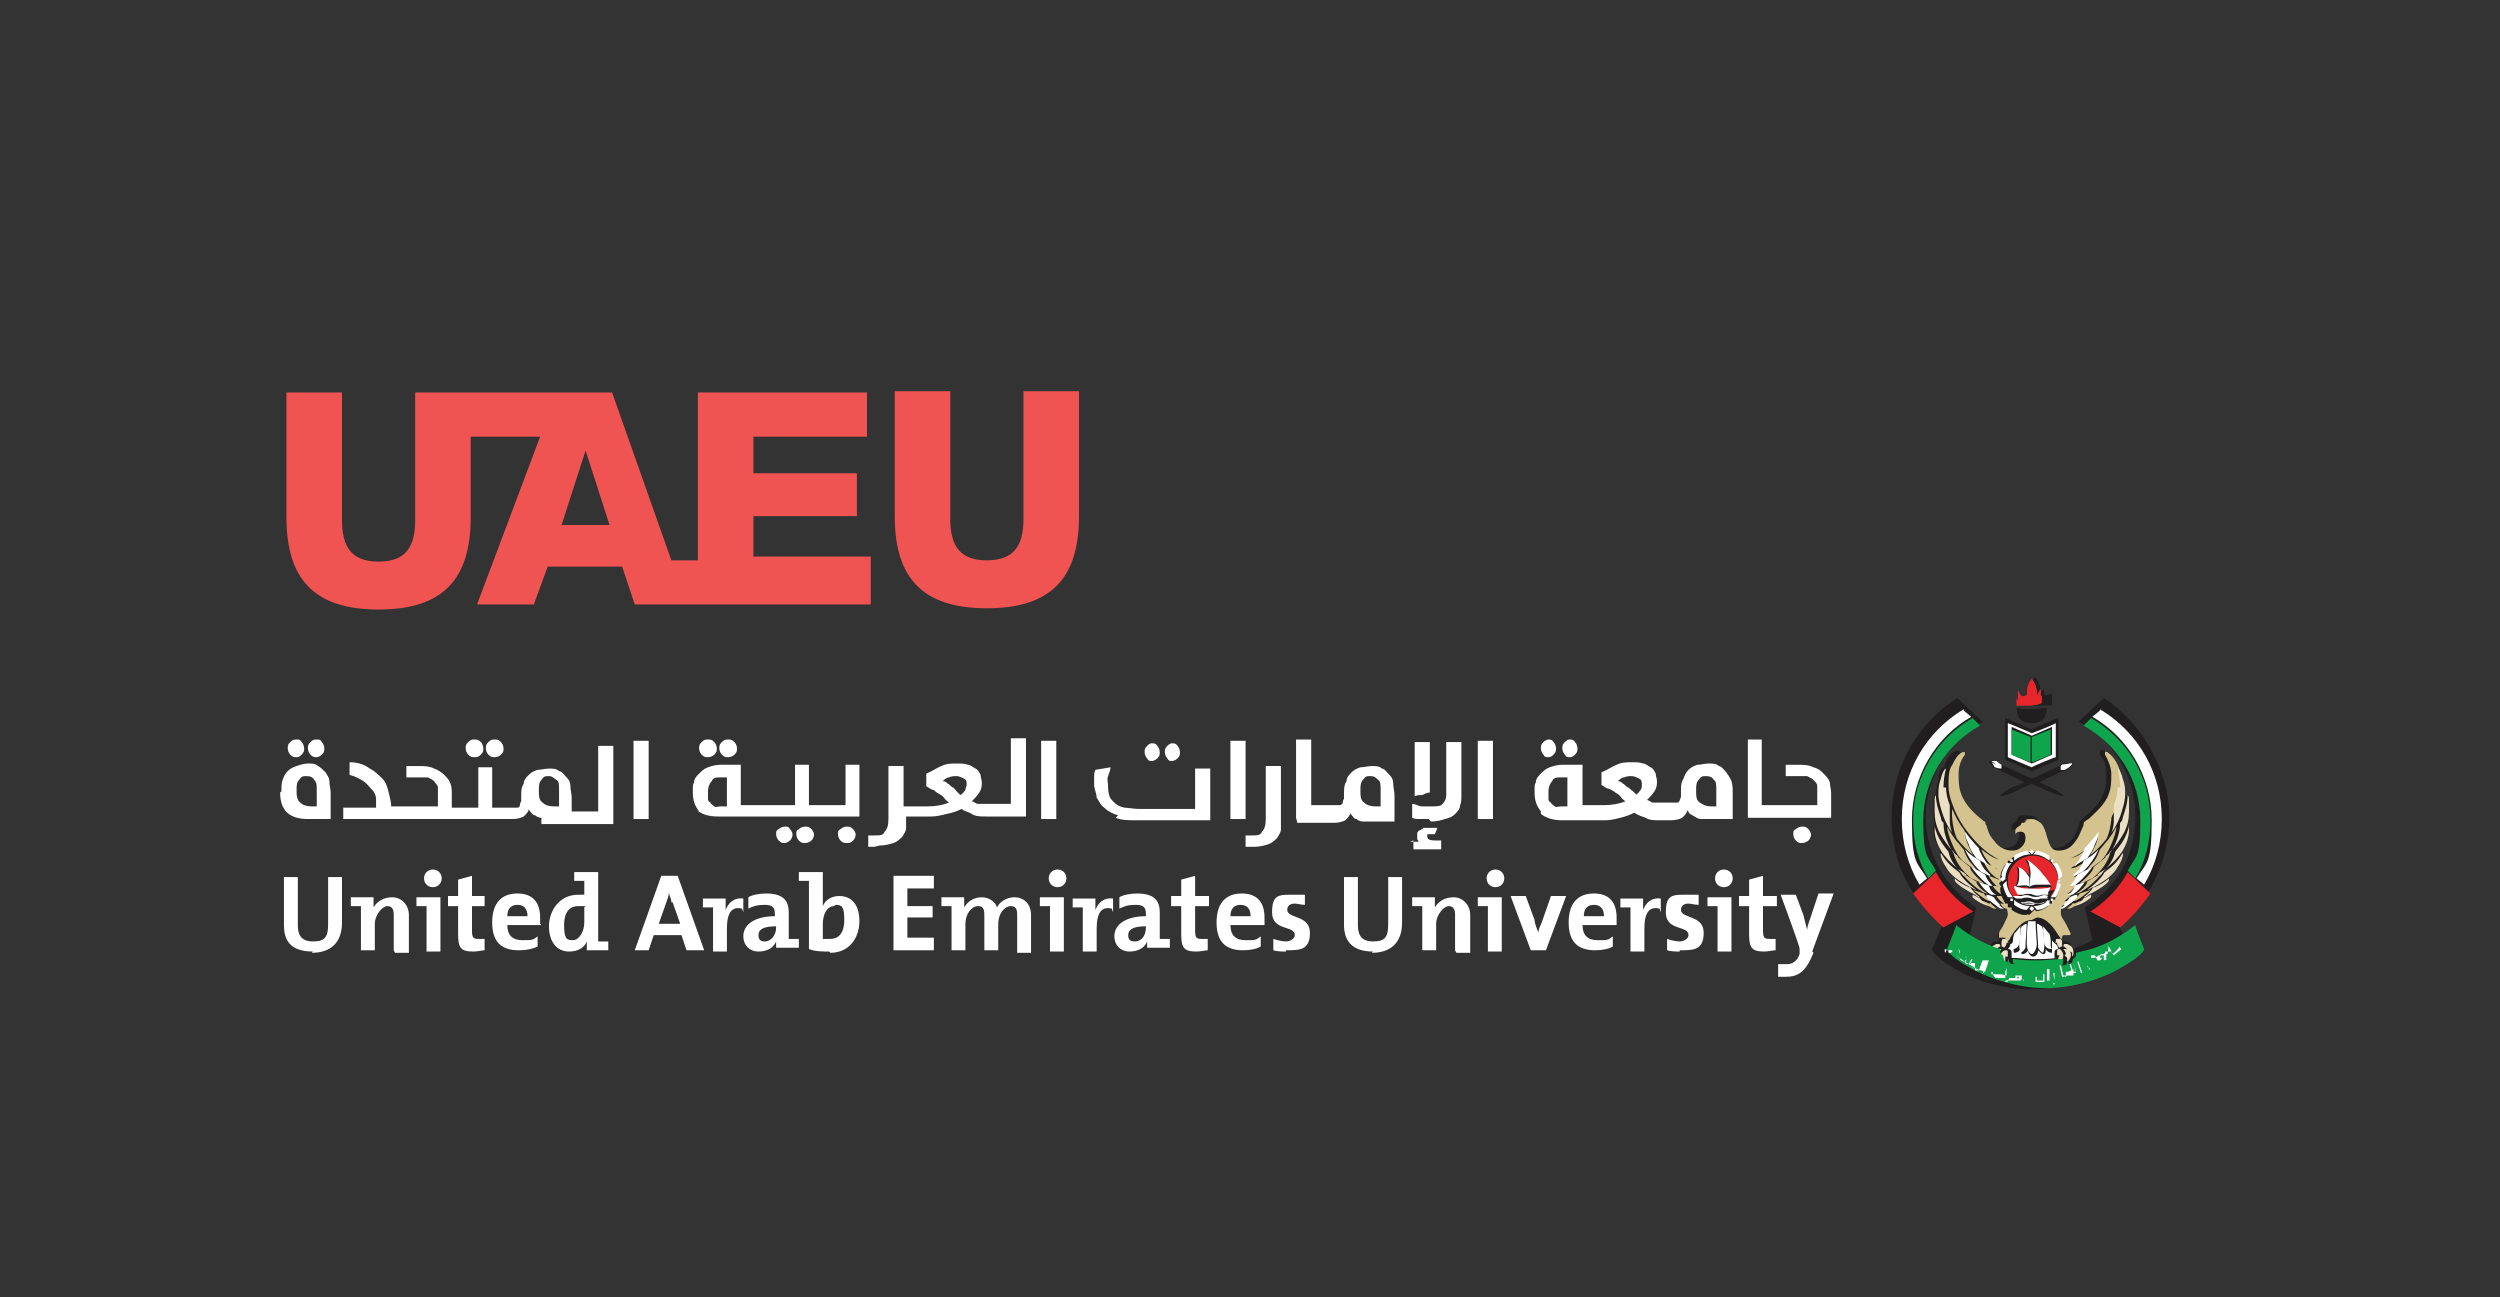 <?xml version="1.0" encoding="UTF-8"?>
<svg id="Layer_1" xmlns="http://www.w3.org/2000/svg" version="1.1" viewBox="0 0 198.1 102.8">
  <rect x="0" y="0" width="198.1" height="102.8" fill="#333333" stroke="none"/>
  <!-- Generator: Adobe Illustrator 29.1.0, SVG Export Plug-In . SVG Version: 2.1.0 Build 142)  -->
  <defs>
    <style>
      .st0 {
        fill: none;
      }

      .st1, .st2, .st3 {
        fill-rule: evenodd;
      }

      .st1, .st4 {
        fill: #fff;
      }

      .st2, .st5 {
        fill: #ece0c4;
      }

      .st6 {
        fill: #ef5352;
      }

      .st7 {
        fill: #e6262b;
      }

      .st8, .st3 {
        fill: #0ea54c;
      }

      .st9 {
        fill: #211e1f;
      }

      .st10 {
        fill: #d4c38e;
      }
    </style>
  </defs>
  <path class="st4" d="M22.3,62.7c0-.3,0-.7.1-.9.1-.3.2-.5.4-.7s.4-.3.7-.4.6-.2.9-.2.6,0,.8.2c.2.1.4.3.6.5.1.2.3.4.3.7,0,.3.1.6.1.9v2.1h-1.8c-1.5,0-2.2-.7-2.2-2.1M23.5,60c-.2,0-.3,0-.5-.2-.1-.1-.2-.3-.2-.5s0-.3.2-.5.3-.2.5-.2.3,0,.4.2c.1.1.2.3.2.5s0,.3-.2.5-.3.2-.4.2M25.1,63.9v-1.3c0-.4,0-.6-.2-.8-.1-.2-.3-.3-.6-.3s-.4,0-.6.3c-.2.2-.2.5-.2.8s0,.8.3,1c.2.2.5.3.9.3h.5,0ZM25.1,60c-.2,0-.3,0-.5-.2-.1-.1-.2-.3-.2-.5s0-.3.2-.5.3-.2.5-.2.3,0,.4.2c.1.1.2.3.2.5s0,.3-.2.5c-.1.1-.3.2-.4.2"/>
  <path class="st4" d="M37.6,60c-.2,0-.3,0-.5-.2-.1-.1-.2-.3-.2-.5s0-.3.2-.5.3-.2.5-.2.3,0,.5.2c.1.1.2.3.2.5s0,.3-.2.5-.3.2-.5.2M39.2,60c-.2,0-.3,0-.5-.2-.1-.1-.2-.3-.2-.5s0-.3.2-.5.3-.2.5-.2.3,0,.5.2c.1.1.2.3.2.5s0,.3-.2.5c-.1.1-.3.2-.5.2"/>
  <path class="st4" d="M44.3,63.9v-1.3c0-.4,0-.7-.2-.8s-.3-.3-.6-.3-.4,0-.6.3c-.2.2-.2.5-.2.8,0,.5,0,.8.3,1,.2.2.5.3.9.3h.5M42.9,64.8c-.2,0-.4-.1-.5-.2-.2,0-.3-.2-.3-.2s-.2-.2-.2-.3c0,.2-.2.4-.4.6-.2.1-.5.2-.9.2h-13.4v-.9h2.6c0-.2,0-.4,0-.7,0-.2-.1-.5-.3-.7-.2-.2-.4-.5-.7-.7-.3-.2-.7-.4-1.1-.5v-1c.7,0,1.2.2,1.6.5.4.2.7.5,1,.8s.4.7.5,1.1c.1.4.2.8.2,1.1h0s3.7,0,3.7,0v-.8c0-.3,0-.5,0-.7,0-.2-.2-.3-.3-.5-.1-.1-.3-.2-.5-.3-.2,0-.5,0-.8,0h-.5c-.1,0-.3,0-.4,0v-.9c.2,0,.3,0,.4,0h.5c.5,0,.9,0,1.3.2.3.1.6.3.8.5.2.2.4.4.5.7s.1.5.1.9v1h2.1v-3.2h1.1v3.2h1.7c.1,0,.2,0,.3,0s.2-.1.2-.2c0,0,0-.2.1-.3,0-.1,0-.2,0-.4,0-.4,0-.7.2-1,0-.3.2-.5.4-.7.2-.2.4-.3.7-.4.3,0,.6-.1.9-.1s.6,0,.8.2c.2,0,.4.3.6.5.2.2.3.4.3.7,0,.3.1.6.1.9v1.1h2.1v-5.2h1.2v6.2h-5c-.3,0-.5,0-.7,0"/>
  <rect class="st4" x="50.2" y="58.7" width="1.2" height="6.2"/>
  <path class="st4" d="M56.1,60c-.2,0-.3,0-.5-.2-.1-.1-.2-.3-.2-.5s0-.3.2-.5.3-.2.5-.2.3,0,.5.2c.1.1.2.3.2.5s0,.3-.2.5c-.1.1-.3.2-.5.2M57.6,63.9v-2.3c0,0-.2,0-.3,0,0,0-.2,0-.2,0-.3,0-.6,0-.7.3-.2.2-.3.5-.3.8s0,.3,0,.5,0,.3.2.4c0,.1.2.2.3.3s.3,0,.5,0h.4ZM57.7,60c-.2,0-.3,0-.5-.2-.1-.1-.2-.3-.2-.5s0-.3.2-.5.3-.2.5-.2.3,0,.5.2c.1.1.2.3.2.5s0,.3-.2.5c-.1.1-.3.2-.5.2M62.2,66.8c-.2,0-.3,0-.5-.2-.1-.1-.2-.3-.2-.5s0-.3.2-.4c.1-.1.3-.2.5-.2s.3,0,.4.2c.1.1.2.3.2.4s0,.3-.2.5c-.1.1-.3.2-.4.2M63.8,66.8c-.2,0-.3,0-.5-.2-.1-.1-.2-.3-.2-.5s0-.3.2-.4c.1-.1.3-.2.5-.2s.3,0,.5.2c.1.1.2.3.2.4s0,.3-.2.5c-.1.1-.3.2-.5.2M55.4,64.3c-.3-.4-.5-.8-.5-1.5s0-.6.1-.8c0-.3.2-.5.4-.7.2-.2.4-.4.7-.5.3-.1.6-.2,1-.2s.5,0,.8,0c.3,0,.5,0,.8,0v3.2h4.3v-3.2h1.1v3.2h2.9v-3.2h1.1v4.1h-11.2c-.8,0-1.3-.2-1.7-.5M67.1,66.8c-.2,0-.3,0-.5-.2-.1-.1-.2-.3-.2-.5s0-.3.2-.4c.1-.1.3-.2.5-.2s.3,0,.5.2c.1.1.2.3.2.4s0,.3-.2.5-.3.2-.5.2"/>
  <path class="st4" d="M76.1,63c.2-.1.3-.3.4-.4,0-.2.1-.3.1-.4,0-.2,0-.4-.2-.5-.2-.1-.4-.2-.6-.2s-.4,0-.6.1c-.2,0-.4.2-.5.3.2,0,.3.1.4.2.1,0,.2.2.4.3.1,0,.2.2.3.3.1.1.2.2.4.4M69.3,67.1c-.2,0-.3,0-.5,0v-.9c.2,0,.3,0,.5,0,.4,0,.7,0,.8-.3.2-.2.3-.5.3-1v-4.2h1.2v3.2h1.9c.6,0,1.2-.1,1.7-.3-.1-.1-.3-.2-.4-.4-.1-.1-.2-.2-.4-.3s-.3-.2-.4-.3c-.2,0-.4-.2-.6-.3v-1c.5-.2.9-.5,1.2-.6.4-.2.8-.2,1.2-.2s.6,0,.9.1c.2,0,.4.2.6.3.2.1.3.3.4.5,0,.2.1.4.1.6s0,.5-.2.8-.4.5-.6.7c.2,0,.3.2.5.2.2,0,.3,0,.6,0h2v-5.2h1.2v6.2h-3.2c-.4,0-.8,0-1.1-.2s-.6-.2-.8-.4c-.4.2-.7.3-1.2.4-.4.1-.8.2-1.2.2h-2c0,.3,0,.6,0,.9,0,.3-.2.5-.3.7-.2.2-.4.4-.7.5-.3.1-.7.2-1.1.2"/>
  <rect class="st4" x="82.5" y="58.7" width="1.2" height="6.2"/>
  <path class="st4" d="M88.6,64.6c-.4-.1-.8-.3-1.1-.6-.3-.2-.4-.5-.6-.8,0-.3-.2-.7-.2-1s0-.4,0-.6c0-.2,0-.4.1-.6l1.2-.2c0,.2-.1.4-.2.7s0,.5,0,.7,0,.6.1.8c0,.2.2.4.4.6s.4.3.8.4c.3,0,.7.1,1.2.1h4.4v-3.2h1.2v4.1h-5.8c-.7,0-1.2,0-1.7-.2M91.3,60.3c-.2,0-.3,0-.4-.2-.1-.1-.2-.3-.2-.5s0-.3.2-.5.3-.2.4-.2.3,0,.4.2c.1.1.2.3.2.5s0,.3-.2.5c-.1.1-.3.2-.4.2M92.9,60.3c-.2,0-.3,0-.4-.2-.1-.1-.2-.3-.2-.5s0-.3.2-.5.3-.2.4-.2.3,0,.4.2c.1.1.2.3.2.5s0,.3-.2.5c-.1.1-.3.2-.4.2"/>
  <rect class="st4" x="97.5" y="58.7" width="1.2" height="6.2"/>
  <path class="st4" d="M99.2,67.1c-.2,0-.3,0-.5,0v-.9c.2,0,.3,0,.5,0,.4,0,.7,0,.8-.3.2-.2.3-.5.3-1v-4.2h1.2v4.2c0,.3,0,.6,0,.8,0,.3-.2.5-.3.7-.2.2-.4.4-.7.5-.3.1-.7.2-1.1.2"/>
  <path class="st4" d="M102.7,64.8v-6.2h1.2v5.2h2c.1,0,.2,0,.3,0,0,0,.2-.1.2-.2,0,0,0-.2.1-.3,0-.1,0-.2,0-.4,0-.4,0-.7.2-1,0-.3.2-.5.4-.7.2-.2.4-.3.7-.4.3,0,.6-.1.9-.1s.6,0,.8.2c.2,0,.4.3.6.5.2.2.3.4.3.7s.1.6.1.9v2.1h-1.8c-.3,0-.5,0-.7,0-.2,0-.4-.1-.5-.2-.2,0-.3-.2-.3-.2s-.2-.2-.2-.3c0,.2-.2.4-.4.6-.2.1-.5.2-.9.2h-2.9M109.4,63.9v-1.3c0-.4,0-.7-.2-.8-.2-.2-.3-.3-.6-.3s-.4,0-.6.3c-.2.2-.2.5-.2.8,0,.5,0,.8.3,1,.2.2.5.3.9.3h.5Z"/>
  <path class="st4" d="M113.3,58.7v4.1c-.2,0-.4.1-.6.2-.2,0-.4,0-.6.1v-4.3h1.2M111.7,66.7h.1c0,0,.1,0,.2,0,0,0,.1,0,.2,0,0,0,.1,0,.2,0,0,0,0-.1-.1-.2,0,0,0-.2,0-.2s0-.2,0-.3c0,0,.1-.2.2-.2,0,0,.2-.1.3-.2.1,0,.3,0,.5,0s.2,0,.3,0,.2,0,.3,0l-.2.5c0,0-.1,0-.2,0,0,0-.2,0-.2,0s-.2,0-.2,0c0,0,0,.1,0,.2,0,.2.2.3.6.3h.5v.7h-2.2v-.7h0ZM113.2,64.9c-.2,0-.5,0-.7,0-.2,0-.4,0-.6-.1v-1.1c.3,0,.5.2.8.2.2,0,.5,0,.7,0,.4,0,.8,0,.9-.2.2-.2.3-.4.3-.7v-4.2h1.2v4.2c0,.3,0,.6-.1.8,0,.3-.2.5-.4.7-.2.2-.4.3-.8.4-.3.1-.7.2-1.1.2"/>
  <rect class="st4" x="117.1" y="58.7" width="1.2" height="6.2"/>
  <path class="st4" d="M122.7,60c-.2,0-.3,0-.4-.2-.1-.1-.2-.3-.2-.5s0-.3.2-.5c.1-.1.3-.2.4-.2s.3,0,.4.2c.1.1.2.3.2.5s0,.3-.2.5-.3.2-.4.2"/>
  <path class="st4" d="M124.4,60c-.2,0-.3,0-.4-.2-.1-.1-.2-.3-.2-.5s0-.3.2-.5.3-.2.4-.2.3,0,.4.2c.1.1.2.3.2.5s0,.3-.2.5-.3.2-.4.2"/>
  <path class="st4" d="M124.2,63.9v-2.3c0,0-.2,0-.3,0,0,0-.2,0-.2,0-.3,0-.6,0-.7.3-.2.2-.3.5-.3.8s0,.3,0,.5,0,.3.2.4c0,.1.2.2.3.3s.3,0,.5,0h.4M129.6,63c.2-.1.3-.3.4-.4s.1-.3.1-.4c0-.2,0-.4-.2-.5-.2-.1-.4-.2-.6-.2s-.4,0-.6.1c-.2,0-.4.2-.5.3.2,0,.3.1.4.2.1,0,.2.2.4.3.1,0,.2.2.4.3.1.1.2.2.4.4M122.1,64.3c-.3-.4-.5-.8-.5-1.5s0-.6.1-.8c0-.3.2-.5.4-.7.2-.2.4-.4.7-.5s.6-.2,1-.2.5,0,.8,0c.3,0,.5,0,.8,0v3.2h1.7c.6,0,1.2-.1,1.7-.3-.1-.1-.3-.2-.4-.4-.1-.1-.2-.2-.4-.3-.1-.1-.3-.2-.5-.3-.2,0-.4-.2-.6-.3v-1c.5-.2.9-.5,1.2-.6.4-.2.8-.2,1.2-.2s.6,0,.9.1c.2,0,.4.2.6.3.2.1.3.3.4.5,0,.2.1.4.1.6s0,.5-.2.8-.4.5-.6.7c.2,0,.3.2.5.2s.3,0,.6,0h1c.1,0,.2,0,.3,0s.2-.1.2-.2c0,0,.1-.2.1-.3,0-.1,0-.2,0-.4,0-.4,0-.7.2-1,.1-.3.2-.5.4-.7.2-.2.4-.3.7-.4.3,0,.6-.1.9-.1s.6,0,.8.2c.2,0,.4.3.6.5.1.2.3.4.4.7s.1.6.1.9v2.1h-1.8c-.3,0-.5,0-.7,0-.2,0-.4-.1-.5-.2-.1,0-.3-.2-.4-.2,0,0-.1-.2-.2-.3,0,.2-.2.4-.4.6-.2.1-.5.2-.9.2h-.9c-.4,0-.8,0-1.1-.2-.3-.1-.6-.2-.9-.4-.4.2-.7.3-1.1.4-.4.1-.8.2-1.2.2h-3.4c-.8,0-1.3-.2-1.7-.5M136,63.9v-1.3c0-.4,0-.7-.2-.8-.1-.2-.3-.3-.6-.3s-.4,0-.6.3c-.2.2-.2.5-.2.8,0,.5,0,.8.3,1s.5.3.9.3h.5,0Z"/>
  <path class="st4" d="M138.5,64.8v-6.2h1.1v5.2h4.4v-.8c0-.3,0-.5,0-.7,0-.2-.1-.3-.3-.5-.1-.1-.3-.2-.5-.3-.2,0-.5,0-.8,0h-.5c-.1,0-.3,0-.4,0v-.9c.2,0,.3,0,.4,0h.5c.5,0,.9,0,1.3.2.4.1.6.3.8.5.2.2.4.4.5.7,0,.3.1.5.1.9v1.9h-6.7M142.8,66.8c-.2,0-.3,0-.5-.2-.1-.1-.2-.3-.2-.5s0-.3.2-.4c.1-.1.3-.2.5-.2s.3,0,.5.2c.1.1.2.3.2.4s0,.3-.2.5c-.1.1-.3.2-.5.2"/>
  <path class="st4" d="M24.8,75.4c-1.9,0-2.3-1-2.3-2.1v-3.8h1.1v3.8c0,.7.2,1.3,1.2,1.3s1.2-.4,1.2-1.4v-3.7h1.1v3.6c0,1.6-.9,2.4-2.4,2.4"/>
  <path class="st4" d="M31.2,75.3v-2.8c0-.4-.1-.7-.5-.7s-1,.7-1,1.4v2.1h-1.1v-3.5c-.2,0-.5,0-.8,0v-.7c.5,0,1.2,0,1.8,0,0,.2,0,.5,0,.8h0c.3-.5.8-.8,1.5-.8s1.3.6,1.3,1.4v3h-1.1"/>
  <path class="st4" d="M33.8,75.3v-3.5c-.2,0-.5,0-.8,0v-.7c.5,0,1.2,0,1.9,0v4.3h-1.1M34.3,70.3c-.4,0-.7-.3-.7-.7s.3-.7.7-.7.7.3.7.7-.3.7-.7.7"/>
  <path class="st4" d="M37.5,75.4c-1,0-1.2-.3-1.2-1.4v-2.2h-.8v-.8h.8v-1.3l1.1-.3v1.6h1v.8h-1v1.9c0,.6.1.7.5.7s.3,0,.5,0v.9c-.2,0-.5.1-.9.1"/>
  <path class="st4" d="M42.9,73.3h-2.7c0,.8.4,1.2,1.2,1.2s.8,0,1.2-.3v.8c-.4.2-.9.3-1.5.3-1.4,0-2.1-.7-2.1-2.2s.7-2.3,2-2.3,1.8.8,1.8,1.9,0,.3,0,.5M41,71.7c-.5,0-.8.3-.8.9h1.6c0-.6-.3-.9-.8-.9"/>
  <path class="st4" d="M46.5,75.3c0-.2,0-.5,0-.7h0c-.2.5-.7.8-1.4.8-1,0-1.6-.8-1.6-2s.8-2.5,2.3-2.5.4,0,.5,0v-1.1c-.2,0-.5,0-.8,0v-.7c.5,0,1.2,0,1.9,0v5.5c.2,0,.5,0,.8,0v.7c-.5,0-1.2,0-1.8,0M46.4,71.8c-.2,0-.4,0-.6,0-.6,0-1.1.4-1.1,1.5s.2,1.2.7,1.2.9-.7.9-1.4v-1.2Z"/>
  <path class="st4" d="M54.4,75.3l-.4-1.2h-2.2l-.4,1.2h-1.1l2.1-5.9h1.3l2.1,5.9h-1.3M53.2,71.5c0-.3-.2-.6-.2-.8h0c0,.3-.1.5-.2.8l-.6,1.7h1.7l-.6-1.7h0Z"/>
  <path class="st4" d="M58.8,72c-.8-.2-1.2.3-1.2,1.6v1.8h-1.1v-3.5c-.2,0-.5,0-.8,0v-.7c.5,0,1.2,0,1.8,0,0,.2,0,.6,0,.9h0c.2-.5.6-1,1.4-.9v1.1"/>
  <path class="st4" d="M61.5,75.3c0-.2,0-.5,0-.7h0c-.2.5-.7.8-1.4.8s-1.2-.5-1.2-1.2c0-1,1-1.6,2.5-1.6v-.2c0-.5-.2-.7-.8-.7s-.9.1-1.3.3v-.9c.3-.2.9-.3,1.4-.3,1.4,0,1.8.6,1.8,1.5v2.1c.2,0,.5,0,.8,0v.7c-.5,0-1.2,0-1.8,0M61.5,73.4c-1.1,0-1.4.3-1.4.7s.2.5.5.5c.5,0,.9-.5.9-1.1h0c0-.1,0-.1,0-.1Z"/>
  <path class="st4" d="M65.7,75.4c-.6,0-1.1,0-1.6-.2v-5.4c-.2,0-.5,0-.8,0v-.7c.6,0,1.2,0,1.9,0v1.9c0,.3,0,.6,0,.8h0c.2-.5.7-.8,1.3-.8,1,0,1.6.7,1.6,2s-.8,2.5-2.3,2.5M66.1,71.8c-.6,0-.9.7-.9,1.4v1.2c.2,0,.3,0,.6,0,.6,0,1.1-.4,1.1-1.5s-.2-1.2-.7-1.2"/>
  <polygon class="st4" points="70.8 75.3 70.8 69.4 74 69.4 74 70.4 71.9 70.4 71.9 71.8 73.9 71.8 73.9 72.7 71.9 72.7 71.9 74.3 74 74.3 74 75.3 70.8 75.3"/>
  <path class="st4" d="M80.6,75.3v-2.7c0-.4,0-.8-.5-.8s-1,.6-1,1.4v2.1h-1.1v-2.7c0-.4,0-.8-.5-.8s-1,.6-1,1.4v2.1h-1.1v-3.5c-.2,0-.5,0-.8,0v-.7c.6,0,1.2,0,1.8,0,0,.2,0,.5,0,.8h0c.3-.5.8-.8,1.4-.8s1.1.4,1.2.8c.2-.4.7-.8,1.4-.8s1.3.5,1.3,1.4v3h-1.1"/>
  <path class="st4" d="M83.2,75.3v-3.5c-.2,0-.5,0-.8,0v-.7c.6,0,1.2,0,1.9,0v4.3h-1.1M83.8,70.3c-.4,0-.7-.3-.7-.7s.3-.7.7-.7.7.3.7.7-.3.7-.7.7"/>
  <path class="st4" d="M88.1,72c-.8-.2-1.2.3-1.2,1.6v1.8h-1.1v-3.5c-.2,0-.5,0-.8,0v-.7c.6,0,1.2,0,1.8,0,0,.2,0,.6,0,.9h0c.2-.5.6-1,1.4-.9v1.1"/>
  <path class="st4" d="M90.9,75.3c0-.2,0-.5,0-.7h0c-.2.5-.7.8-1.4.8s-1.2-.5-1.2-1.2c0-1,1-1.6,2.5-1.6v-.2c0-.5-.2-.7-.8-.7s-.9.1-1.3.3v-.9c.3-.2.9-.3,1.4-.3,1.4,0,1.8.6,1.8,1.5v2.1c.2,0,.5,0,.8,0v.7c-.6,0-1.2,0-1.8,0M90.8,73.4c-1.1,0-1.4.3-1.4.7s.2.5.5.5c.6,0,.9-.5.9-1.1h0c0-.1,0-.1,0-.1Z"/>
  <path class="st4" d="M94.8,75.4c-1,0-1.2-.3-1.2-1.4v-2.2h-.8v-.8h.8v-1.3l1.1-.3v1.6h1.1v.8h-1.1v1.9c0,.6.1.7.5.7s.3,0,.5,0v.9c-.2,0-.5.1-.9.1"/>
  <path class="st4" d="M100.2,73.3h-2.7c0,.8.4,1.2,1.2,1.2s.8,0,1.2-.3v.8c-.3.2-.9.3-1.4.3-1.4,0-2.1-.7-2.1-2.2s.7-2.3,2-2.3,1.8.8,1.8,1.9,0,.3,0,.5M98.3,71.7c-.5,0-.8.3-.8.9h1.6c0-.6-.3-.9-.8-.9"/>
  <path class="st4" d="M101.9,75.4c-.3,0-.7,0-1-.1v-.9c.3.1.7.2,1,.2s.7-.2.7-.5c0-.8-1.8-.3-1.8-1.8s.6-1.4,1.8-1.4.6,0,.8,0v.8c-.3,0-.6-.1-.8-.1-.4,0-.6.2-.6.5,0,.7,1.8.4,1.8,1.8s-.8,1.4-1.9,1.4"/>
  <path class="st4" d="M108.8,75.4c-1.8,0-2.3-1-2.3-2.1v-3.8h1.1v3.8c0,.7.2,1.3,1.2,1.3s1.2-.4,1.2-1.4v-3.7h1.1v3.6c0,1.6-.9,2.4-2.4,2.4"/>
  <path class="st4" d="M115.3,75.3v-2.8c0-.4-.1-.7-.5-.7s-1,.7-1,1.4v2.1h-1.1v-3.5c-.2,0-.5,0-.8,0v-.7c.6,0,1.2,0,1.8,0,0,.2,0,.5,0,.8h0c.3-.5.8-.8,1.5-.8s1.3.6,1.3,1.4v3h-1.1"/>
  <path class="st4" d="M117.9,75.3v-3.5c-.2,0-.5,0-.8,0v-.7c.6,0,1.2,0,1.9,0v4.3h-1.1M118.5,70.3c-.4,0-.7-.3-.7-.7s.3-.7.7-.7.7.3.7.7-.3.7-.7.7"/>
  <path class="st4" d="M122.4,75.3h-1.1l-1.6-4.3h1.2l.7,1.9c0,.3.2.7.3,1h0c0-.3.2-.6.3-.9l.7-2h1.2l-1.6,4.3"/>
  <path class="st4" d="M128.1,73.3h-2.7c0,.8.4,1.2,1.2,1.2s.8,0,1.2-.3v.8c-.3.2-.9.3-1.4.3-1.4,0-2.1-.7-2.1-2.2s.7-2.3,2-2.3,1.8.8,1.8,1.9,0,.3,0,.5M126.3,71.7c-.5,0-.8.3-.8.9h1.6c0-.6-.3-.9-.8-.9"/>
  <path class="st4" d="M131.5,72c-.8-.2-1.2.3-1.2,1.6v1.8h-1.1v-3.5c-.2,0-.5,0-.8,0v-.7c.6,0,1.2,0,1.8,0,0,.2,0,.6,0,.9h0c.2-.5.6-1,1.4-.9v1.1"/>
  <path class="st4" d="M133.1,75.4c-.3,0-.7,0-1-.1v-.9c.3.1.7.2,1,.2s.7-.2.7-.5c0-.8-1.8-.3-1.8-1.8s.6-1.4,1.8-1.4.6,0,.8,0v.8c-.3,0-.6-.1-.8-.1-.4,0-.6.2-.6.5,0,.7,1.8.4,1.8,1.8s-.8,1.4-1.9,1.4"/>
  <path class="st4" d="M136.1,75.3v-3.5c-.2,0-.5,0-.8,0v-.7c.6,0,1.2,0,1.9,0v4.3h-1.1M136.6,70.3c-.4,0-.7-.3-.7-.7s.3-.7.7-.7.7.3.7.7-.3.7-.7.7"/>
  <path class="st4" d="M139.8,75.4c-1,0-1.2-.3-1.2-1.4v-2.2h-.8v-.8h.8v-1.3l1.1-.3v1.6h1.1v.8h-1.1v1.9c0,.6.1.7.5.7s.4,0,.5,0v.9c-.2,0-.6.1-.9.1"/>
  <path class="st4" d="M143.7,75.5c-.6,1.5-1.2,1.9-2.2,1.9s-.4,0-.6,0v-1c.3,0,.5,0,.7,0,.4,0,.8-.2,1-.8v-.4c.1,0-1.5-4.3-1.5-4.3h1.2l.6,1.6c.1.4.2.8.3,1.2h0c0-.4.3-1,.4-1.4l.5-1.5h1.2l-1.7,4.6"/>
  <path class="st9" d="M167.6,60.8c0,0,0-.1,0-.2-.2-.4-.4-.8-.8-1.1-.2-.1-.3-.1-.4,0,0,0,0,.1,0,.3.4.5.5,1,.5,1.5,0,.5,0,1.1-.2,1.5-.3.9-1.1,1.6-1.6,2-.1.1-.2.2-.3.3,0,0,0,.2-.1.3-.1.3-.2.8-.5,1.1-.4.5-1,.7-1.4.7s-.6-.5-.8-1.1c-.2-.7-.4-1.5-1.3-1.5s-.3,0-.5,0c-.2,0-.3.2-.4.4,0,0-.3.2-.4.4,0,0,0,.1,0,.2,0,0,0,.2,0,.3h0s0-.2.3-.2.2,0,.3.2c0,0,0,.2,0,.3,0,.2-.1.5-.3.7-.2.2-.5.3-.8.3s-.9-.2-1.4-.7c-.3-.4-.4-.8-.5-1.1,0-.2,0-.3-.1-.3,0,0-.1-.1-.3-.3-.4-.4-1.2-1.1-1.6-2-.2-.4-.2-1-.2-1.5,0-.4.1-1,.5-1.5.1-.1,0-.2,0-.3,0,0-.2,0-.4,0-.4.3-.6.6-.8,1.1,0,0,0,.1,0,.2,0,0,0,0-.1,0-.2,0-.4.6-.4.9-.1.5-.2,1-.2,1.2h0c-.1,0-.2.3-.2.3,0,.4,0,.5,0,1h0c0,.4,0,.7.1,1.1,0,0,0,0,0,0,0,0-.1.2-.1.5,0,.5.2,1,.5,1.5,0,0,0,0,0,0,0,0,0,.3.1.6.1.2.2.5.4.7.2.3.4.6.8.9,0,0,0,.2,0,.3.1.3.6.6,1.2.9,0,.1,0,.2.1.3.3.3,1,.6,1.4.7.5.2,1.1.3,1.4.3,0,0,0,.1,0,.4s-.2.5-.4.9c-.3.6-.5.9-.4,1,0,0,0,0,.1,0h0c0,0,0,.2,0,.3h0c0,0-.2,0-.3,0-.2,0-.3.2-.4.3,0,0,0,.2-.1.3-.5-.2-1.1-.4-1.6-.7l.6-2.6c-2.4-1.5-4-4.2-4-7.2s1.8-6.1,4.5-7.5l-2-1.9c-3.1,2-5.2,5.4-5.2,9.4s1.6,6.5,4,8.6l-.8,1.9h0c0,.4,1.1,1.2,2.4,1.9,1,.5,3.1,1.3,5.4,1.3s4.4-.8,5.4-1.3c1.4-.7,2.4-1.5,2.4-1.9h0s-.8-1.9-.8-1.9c2.5-2,4-5.1,4-8.6s-2.1-7.4-5.2-9.4l-2,1.9c2.7,1.4,4.5,4.2,4.5,7.5s-1.6,5.7-4,7.2l.6,2.6c-.5.3-1,.5-1.6.7,0-.1,0-.2-.1-.3,0-.1-.2-.3-.4-.3-.1,0-.2,0-.3,0h0c0-.1,0-.2,0-.3h0c0,0,0,0,.1,0,0-.1-.1-.5-.4-1-.2-.4-.4-.7-.4-.9,0-.3,0-.4,0-.4.3,0,.9-.1,1.4-.3.4-.1,1.1-.4,1.4-.7,0-.1.1-.2.1-.3.6-.3,1-.7,1.2-.9,0-.1,0-.2,0-.3.3-.3.6-.6.8-.9.1-.2.2-.4.4-.7.1-.3.2-.5.1-.6,0,0,0,0,0,0,.3-.5.5-1,.5-1.5s0-.5-.1-.5c0,0,0,0,0,0,0-.3.1-.7.1-1h0c0-.5,0-.7,0-1,0,0,0-.3-.2-.3h0c0-.3,0-.8-.2-1.2,0-.2-.2-.8-.4-.9,0,0,0,0-.1,0"/>
  <path class="st1" d="M162.8,75.9v-.4c0-.2.1-.3.3-.3,0-.1-.1-.3-.2-.4h0c0,0-.1,0-.3-.3,0,0,0,0,0,0,0,.2,0,.3,0,.3,0,0,0,.6,0,.7,0,0,0,0,0,0-.2,0-.4-.1-.5-.3,0,.2,0,.3-.1.4,0,0,0,0-.1,0-.1,0-.3-.2-.4-.3,0,.3-.2.5-.4.5s-.4-.3-.4-.5c-.1.2-.3.3-.4.3s0,0-.1,0c0,0-.1-.2-.1-.4-.1.2-.3.3-.5.3s0,0,0,0c-.1-.1,0-.6,0-.7,0,0,0-.2,0-.3,0,0,0,0,0,0-.2.3-.2.3-.3.3h0c0,.2-.1.3-.2.4.2,0,.3.1.3.3v.4c.6,0,1.2.1,1.8.1s1.2,0,1.8-.1"/>
  <path class="st9" d="M162,55.1c0,0,0,.1,0,.2h0c0-.2,0-.5-.1-.7h0c0,0-.2.3-.2.4,0,0,0-.2,0-.3,0-.2-.1-.6-.4-1h-.1c-.3.4-.4.8-.4,1,0,0,0,.2,0,.3,0,0-.2-.3-.2-.4h0c0,.2-.1.4-.1.6h0s0,0,0-.1h-.1c0,.3,0,.5,0,.7,0,0,0,0,0,.1h0s0,0,0,0c.4,0,1,0,1.1,0s.6,0,1.1,0h0c0,0,0-.1,0-.2,0-.2,0-.4,0-.7h-.1"/>
  <path class="st7" d="M160.6,55.1h0c0-.3,0-.8.4-1.3.4.5.4,1,.4,1.2h0c0,.1,0,.1,0,.1,0,0,.2-.3.3-.5,0,.2,0,.4,0,.5s0,.3,0,.3h0s0-.2.1-.3c0,0,0,.2,0,.3s0,.2,0,.3h0c-.4.2-1,.2-1,.2s-.6,0-1,0h0c0-.2,0-.3,0-.3s0-.2,0-.3c0,.1.1.3.1.3h0s0-.2,0-.4,0-.4,0-.5c0,.1.3.5.3.5h0"/>
  <path class="st9" d="M158.9,57.1v3.1l2.1.9,2.1-.9v-3.3s-2,.8-2.1.9c-.1,0-2.1-.9-2.1-.9v.2"/>
  <path class="st4" d="M159.1,57.3c.3.1,1.9.8,1.9.8,0,0,1.6-.6,1.9-.8v2.7c-.1,0-1.8.7-1.9.8,0,0-1.7-.7-1.9-.8v-2.7"/>
  <polygon class="st9" points="161 58.3 159.4 57.6 159.4 59.8 161 60.5 162.6 59.8 162.6 57.6 161 58.3"/>
  <path class="st9" d="M163.2,60.7l-2.2,1-2.4-1.1h0c-.2,0-.4-.3-.4-.3h0s-.6,0-.6,0h0s.3.5.3.5h0s.3,0,.5.2h0s2,1,2,1l-.7.3c-.2,0-.6.3-.8.4-.3.2-.4.3-.4.4,0,0,0,0,0,0,.2,0,.9-.2,1.4-.5l1.1-.5,1.1.5c.4.2,1.2.5,1.4.5,0,0,0,0,0,0,0,0,0,0,0,0,0-.2-.8-.6-1.2-.8l-.7-.3,1.8-.9c0,0,.1,0,.2,0,.2,0,.5-.4.7-.6h0c0,0,0,0,0,0-.2,0-.7,0-.9,0,0,0-.1,0-.1.1"/>
  <path class="st9" d="M162.2,56.1c-.4,0-.9.1-1.2.1s-.8,0-1.2-.1h0c0,0,0,.6.3.9.2.2.5.3.9.3s.7-.1.9-.3c.3-.4.3-.9.3-.9h0s0,0,0,0"/>
  <path class="st8" d="M152.8,69.6c-.8-1.3-1.2-2.9-1.2-4.6,0-3.5,1.9-6.5,4.7-8.1l.6.6c-2.7,1.5-4.5,4.3-4.5,7.5s.4,2.8,1,4"/>
  <line class="st0" x1="153.4" y1="69" x2="152.8" y2="69.6"/>
  <path class="st7" d="M156.4,72.2l-2.4,1.3c-.9-.8-1.7-1.7-2.4-2.7l1.8-1.7h0c.7,1.3,1.7,2.3,2.9,3.1"/>
  <path class="st9" d="M155.8,74.7c-.6-.3-1.2-.7-1.8-1.2l2.3-1.2-.6,2.4"/>
  <path class="st4" d="M155.6,56.3l.6.5c-2.8,1.6-4.7,4.7-4.7,8.2s.4,3.3,1.2,4.6l-.6.5c-.9-1.5-1.4-3.3-1.4-5.2,0-3.7,1.9-6.9,4.9-8.7"/>
  <path class="st8" d="M169.2,69.6c.8-1.3,1.2-2.9,1.2-4.6,0-3.5-1.9-6.5-4.7-8.1l-.6.6c2.7,1.5,4.5,4.3,4.5,7.5s-.4,2.8-1,4"/>
  <line class="st0" x1="168.6" y1="69" x2="169.2" y2="69.6"/>
  <path class="st7" d="M165.6,72.2l2.4,1.3c.9-.8,1.7-1.7,2.4-2.7l-1.8-1.7c-.7,1.3-1.7,2.3-2.9,3.1"/>
  <path class="st9" d="M166.2,74.7c.6-.3,1.2-.7,1.8-1.2l-2.3-1.2.6,2.4"/>
  <path class="st4" d="M166.4,56.3l-.6.5c2.8,1.6,4.7,4.7,4.7,8.2s-.4,3.3-1.2,4.6l.6.5c.9-1.5,1.4-3.3,1.4-5.2,0-3.7-1.9-6.9-4.9-8.7"/>
  <path class="st4" d="M158.6,60.7v.2c-.3,0-.6-.1-.6-.2,0,0-.1-.2-.2-.3l.4.2h0c0,0-.4-.3-.4-.3.1,0,.3,0,.4,0,0,0,.2.2.4.3"/>
  <path class="st4" d="M163.3,60.9s0,0,0-.2c0,0,0,0,.1-.1.2,0,.5-.1.8-.1-.1.2-.4.4-.6.5-.1,0-.3,0-.3,0"/>
  <path class="st7" d="M160.6,55.1h0c0-.3,0-.8.4-1.3.4.5.4,1,.4,1.2h0c0,.1,0,.1,0,.1,0,0,.2-.3.3-.5,0,.2,0,.4,0,.5s0,.3,0,.3h0s0-.2.1-.3c0,0,0,.2,0,.3s0,.2,0,.3h0c-.4.2-1,.2-1,.2s-.6,0-1,0h0c0-.2,0-.3,0-.3s0-.2,0-.3c0,.1.1.3.1.3h0s0-.2,0-.4,0-.4,0-.5c0,.1.3.5.3.5h0"/>
  <path class="st9" d="M158.9,57.1v3.1l2.1.9,2.1-.9v-3.3s-2,.8-2.1.9c-.1,0-2.1-.9-2.1-.9v.2"/>
  <path class="st4" d="M159.1,57.3c.3.1,1.9.8,1.9.8,0,0,1.6-.6,1.9-.8v2.7c-.1,0-1.8.7-1.9.8,0,0-1.7-.7-1.9-.8v-2.7"/>
  <polygon class="st9" points="161 58.3 159.4 57.6 159.4 59.8 161 60.5 162.6 59.8 162.6 57.6 161 58.3"/>
  <path class="st4" d="M163.3,60.9s0,0,0-.2c0,0,0,0,.1-.1.2,0,.5-.1.8-.1-.1.2-.4.4-.6.5-.1,0-.3,0-.3,0"/>
  <path class="st1" d="M160.6,73.1c0,.6-.1,1.5-.1,1.8,0,0,0,.1,0,.2-.1.2-.3.4-.4.4s0,0,0,0c0,0-.1-.3-.1-.6s0-.5.1-.9c0-.2,0-.4.1-.6.1,0,.2-.2.4-.2"/>
  <path class="st1" d="M160.1,73.4c0,.2,0,.3,0,.5,0,.4-.1.8-.1.9h0c-.1.3-.3.4-.5.4s0,0,0-.3h0c0-.2,0-.3,0-.3,0,0,0-.3.1-.6.2-.2.4-.5.6-.7"/>
  <path class="st1" d="M161,73c.1,0,.2,0,.3,0,0,.6.1,1.6.1,1.8,0,.3-.2.8-.4.8s-.4-.4-.4-.8c0-.2,0-1.1.1-1.8.1,0,.2,0,.3,0"/>
  <path class="st1" d="M161.4,73.1c0,.6.1,1.5.1,1.8,0,0,0,.1,0,.2.1.2.3.4.4.4s0,0,0,0c0,0,.1-.3.1-.6s0-.5-.1-.9c0-.2,0-.4-.1-.6-.1,0-.2-.2-.4-.2"/>
  <path class="st1" d="M161.9,73.4c0,.2,0,.3,0,.5,0,.4.1.8.1.9h0c.1.3.3.4.5.4s0,0,0-.3h0c0-.2,0-.3,0-.3,0,0,0-.3-.1-.6-.2-.2-.4-.5-.6-.7"/>
  <path class="st2" d="M158.5,75.8c0-.2.2-.5.4-.5s.2,0,.2.2h0v.3c0,0-.2,0-.2,0h0s0,.1,0,.2c0,.1,0,.2,0,.3-.3,0-.4-.4-.4-.6"/>
  <path class="st2" d="M159,74.7c0,.2-.1.3-.2.4,0,0,0,0,0,0,0,0,0,0,0,0,0,0-.1-.1-.2-.1h0c0,0,0,0,0-.2,0-.2,0-.3.1-.4,0,0,0,0,.1,0,0,0,.1,0,.2,0s.1,0,.1.2c0,0,0,.1.1.1"/>
  <path class="st2" d="M158,75.4c0,0-.1,0-.2.1,0,.1,0,.2,0,.3,0,0-.1-.1-.1-.2,0,0,0,0,0-.1,0-.1,0-.3.1-.4,0-.1.2-.2.4-.3,0,0,.1,0,.2,0,0,0,.1,0,.1.2-.1,0-.3.2-.4.4"/>
  <path class="st2" d="M158.5,75.7c0,0-.1.1-.2.2h0c0,.2,0,.3,0,.3,0,0-.1,0-.2-.2,0,0-.1-.2-.1-.3s0,0,0-.1c0-.2.3-.4.4-.4,0,0,.1,0,.2,0,0,0,0,0,0,0,0,0-.2.2-.2.4"/>
  <path class="st5" d="M156.9,71.2c0,.1.5.4.8.6,0,0,0,0-.1,0-.7-.2-1.1-.5-1.3-.7,0,0,0-.2,0-.2.1,0,.2.1.4.2.1,0,.2.1.4.2"/>
  <path class="st5" d="M155.2,69c.1.4.8,1.1,1.4,1.5-.2,0-.3-.2-.5-.2-.9-.5-1.6-1-1.9-1.6-.3-.4-.5-1-.4-1.1,0,0,0,0,0,0,.3.5.7,1,1.3,1.4,0,0,.1.1.2.2"/>
  <path class="st5" d="M155.8,69.3c-.2-.2-.5-.3-.7-.5-.5-.4-1-.9-1.3-1.4-.3-.5-.5-1.1-.5-1.6s0-.4,0-.4h0c0,.2.1.4.2.7.2.5.5.9.9,1.4.1.5.4,1,.7,1.3s.3.4.5.6"/>
  <path class="st5" d="M156.2,70.4c.1.2.4.5.7.7-.1,0-.2,0-.4-.2-.8-.4-1.4-.8-1.6-1.1,0,0,0-.1,0-.2.3.3.7.5,1.1.7,0,0,0,0,.1,0"/>
  <path class="st5" d="M155.2,67.9c-.1-.1-.3-.2-.4-.4-.5-.5-.8-1-1.1-1.5-.3-.6-.4-1.1-.4-1.7h0c0-.5,0-.7,0-1,0-.2.1-.3.1-.3,0,0,0,0,0,0,0,.6.2,1.2.4,1.8,0,.2.1.3.2.4,0,.5.1,1,.4,1.7.2.4.4.7.6,1"/>
  <path class="st2" d="M163.1,75.9s0,0,0,.1c0,.1,0,.2,0,.3.3,0,.4-.4.4-.6s-.2-.5-.3-.5-.2,0-.2.2h0v.3c0,0,.2,0,.2,0h0s0,0,0,0"/>
  <path class="st2" d="M163,74.7c0,.2.1.3.2.4,0,0,0,0,0,0,0,0,0,0,0,0,0,0,.1-.1.2-.1h0c0,0,0,0,0-.2,0-.2,0-.3-.1-.4,0,0,0,0-.1,0,0,0-.1,0-.2,0s-.1,0-.1.2c0,0,0,.1-.1.1"/>
  <path class="st2" d="M164,75.4c0,0,.1,0,.2.1,0,.1,0,.2,0,.3,0,0,.1-.1.1-.2,0,0,0,0,0-.1,0-.1,0-.3-.1-.4,0-.1-.2-.2-.4-.3,0,0-.1,0-.2,0,0,0-.1,0-.1.2.1,0,.3.2.4.4"/>
  <path class="st2" d="M163.6,75.7c0,0,.1.1.2.2h0c0,.2,0,.3,0,.3,0,0,.1,0,.2-.2,0,0,.1-.2.1-.3s0,0,0-.1c0-.2-.3-.4-.4-.4,0,0-.1,0-.2,0,0,0,0,0,0,0,0,0,.2.2.2.4"/>
  <path class="st5" d="M165.1,71.2c0,.1-.5.4-.8.6,0,0,0,0,.1,0,.7-.2,1.1-.5,1.3-.7,0,0,0-.2,0-.2-.1,0-.2.1-.4.2-.1,0-.2.1-.4.2"/>
  <path class="st5" d="M166.8,69c-.1.4-.8,1.1-1.4,1.5.2,0,.3-.2.5-.2.9-.5,1.6-1,1.9-1.6.3-.4.5-1,.4-1.1,0,0,0,0,0,0-.3.5-.7,1-1.3,1.4,0,0-.1.1-.2.2"/>
  <path class="st5" d="M166.2,69.3c.2-.2.5-.3.7-.5.5-.4,1-.9,1.3-1.4.3-.5.5-1.1.5-1.6s0-.4,0-.4h0c0,.2-.1.4-.2.7-.2.5-.5.9-.9,1.4-.1.5-.4,1-.7,1.3s-.3.4-.5.6"/>
  <path class="st5" d="M165.8,70.4c-.1.2-.4.5-.7.7.1,0,.2,0,.4-.2.8-.4,1.4-.8,1.6-1.1,0,0,0-.1,0-.2-.3.3-.7.5-1.1.7,0,0,0,0-.1,0"/>
  <path class="st5" d="M166.8,67.9c.1-.1.3-.2.4-.4.5-.5.8-1,1.1-1.5.3-.6.4-1.1.4-1.7h0c0-.5,0-.7,0-1,0-.2-.1-.3-.1-.3,0,0,0,0,0,0,0,.6-.2,1.2-.4,1.8,0,.2-.1.3-.2.4,0,.5-.1,1-.4,1.7-.2.4-.4.7-.6,1"/>
  <path class="st10" d="M161,72.9c-.8,0-1.4.9-1.7,1.4,0,.1-.2.3-.2.3,0,0,0,0-.1-.1,0,0-.1-.2-.2-.2s-.1,0-.2,0c0,0-.1,0-.2,0h0s0,0,0-.3c0-.2.2-.4.3-.6.2-.4.4-.8.4-.9,0-.4-.1-.5-.1-.5h0c-.2,0-.4-.2-.5-.4.1,0,.3,0,.4,0h0c0,0,0,0-.1,0-.2-.1-.5-.4-.6-.6.2,0,.4,0,.6,0h0c0,0-.1,0-.2-.1-.3-.2-.5-.4-.7-.7.2,0,.4,0,.6.1h0c0,0-.2-.1-.3-.1-.2-.2-.5-.5-.6-.8.3.1.5.2.8.3h0c0-.1-.2-.1-.3-.2-.4-.3-.7-.7-.9-1.2.4.2.8.4,1.1.6h0c-.1-.1-.3-.2-.4-.2-.4-.4-.8-1-.9-1.4.4.3.9.7,1.4.8h0c-1.3-.6-2.3-1.9-2.8-2.6-.4-.6-.7-1.2-.9-1.8-.2-.5-.3-1-.3-1.4,0-.7,0-1.3.3-1.7.2-.4.4-.8.8-1,.1,0,.2,0,.2,0,0,0,0,0,0,.2-.4.5-.5,1.1-.5,1.5,0,.5,0,1.1.2,1.6.3.9,1.2,1.7,1.6,2,.1.1.2.2.3.2,0,0,0,.2.1.3.1.3.2.8.6,1.2.4.6,1,.8,1.4.8s.6-.1.8-.3c.2-.2.3-.4.3-.7s-.1-.5-.4-.5-.3.1-.4.2c0,0,0-.1,0-.2s0,0,0-.1c0-.2.4-.4.4-.4h0c.2-.5.6-.5.9-.5s.6.2.8.4c.2.3.3.6.4,1,.2.6.3,1.1.9,1.1s1-.2,1.4-.8c.3-.4.4-.8.6-1.2,0-.1,0-.3.1-.3,0,0,.1-.1.3-.2.4-.4,1.3-1.1,1.6-2,.2-.5.2-1,.2-1.6,0-.4-.2-1-.5-1.5,0,0,0-.1,0-.2s.1,0,.2,0c.4.3.6.6.8,1,.2.4.3,1,.3,1.7s-.1.8-.3,1.4c-.2.6-.6,1.2-.9,1.8-.5.7-1.5,2-2.8,2.5h0c.5-.1.9-.4,1.3-.8-.1.4-.5.9-.9,1.4-.1,0-.3.1-.4.2h0c.4,0,.8-.3,1.1-.5-.2.5-.5.9-.9,1.2-.1,0-.2,0-.3,0h0c.3,0,.5,0,.8-.2-.1.3-.4.6-.6.8-.1,0-.2,0-.3,0h0c.2,0,.4,0,.6,0-.2.3-.4.6-.7.7,0,0-.1,0-.2,0h0c.2,0,.4,0,.6,0-.1.2-.4.4-.6.6,0,0,0,0-.1,0h0c.1,0,.3,0,.4,0-.2.2-.4.3-.5.4h0s-.1.1-.1.5.2.5.4.9c.1.2.2.4.3.6.1.2.1.3,0,.3h0c0,0-.1,0-.2,0s-.1,0-.2,0-.2,0-.2.2c0,0,0,.1-.1.1,0,0-.1-.2-.2-.3-.3-.5-.9-1.4-1.7-1.4"/>
  <path class="st10" d="M156.4,67.8c-.5-.4-.9-.8-1.3-1.3,0,0,0,0,0,0h0c-.3-.5-.5-1.8-.4-2.4.2.5.5,1.1.9,1.6,0,0,0,0,.1.2,0,.7.4,1.4.8,2.1"/>
  <path class="st10" d="M157.7,71.5c.1.2.3.3.5.5,0,0-.1,0-.2,0-.3-.1-.7-.4-.9-.6.2,0,.4.2.6.2"/>
  <path class="st10" d="M156.6,69.9c.1.3.5.7.9.9-.2,0-.4-.1-.5-.2-.4-.2-1.3-1-1.6-1.5.4.3.8.5,1.3.8"/>
  <path class="st10" d="M157.1,70c-.3-.1-.6-.3-.9-.4-.4-.3-1.2-1.1-1.4-2,0,0,0,0,0,0,.4.4.8.7,1.3,1.1,0,.3.6.9,1.1,1.3"/>
  <path class="st10" d="M157.4,71.3c-.4-.2-.8-.6-1.1-.8.3.1.6.2.9.3.2.3.4.5.6.6-.1,0-.3,0-.4-.1"/>
  <path class="st10" d="M156.7,69c-.4-.2-.8-.5-1.2-.8-.3-.3-.6-.8-.8-1.3-.2-.5-.4-1-.4-1.4.2.4.4.7.7,1.1.2.2.4.5.6.7.1.3.3.8.6,1.1.2.2.4.5.5.7"/>
  <path class="st10" d="M165.6,67.8c.5-.4.9-.8,1.3-1.3,0,0,0,0,0,0h0c.3-.5.5-1.8.4-2.4-.2.5-.5,1.1-.9,1.6,0,0,0,0-.1.2,0,.7-.4,1.4-.8,2.1"/>
  <path class="st10" d="M164.3,71.5c-.1.2-.3.3-.5.5,0,0,.1,0,.2,0,.3-.1.7-.4.9-.6-.2,0-.4.2-.6.2"/>
  <path class="st10" d="M165.4,69.9c-.1.3-.5.7-.9.9.2,0,.4-.1.5-.2.4-.2,1.3-1,1.6-1.5-.4.3-.8.5-1.3.8"/>
  <path class="st10" d="M164.9,70c.3-.1.6-.3.9-.4.4-.3,1.2-1.1,1.4-2,0,0,0,0,0,0-.4.4-.8.7-1.3,1.1,0,.3-.6.9-1.1,1.3"/>
  <path class="st10" d="M164.6,71.3c.4-.2.8-.6,1.1-.8-.3.1-.6.2-.9.3-.2.3-.4.5-.6.6.1,0,.3,0,.4-.1"/>
  <path class="st10" d="M165.3,69c.4-.2.8-.5,1.2-.8.3-.3.6-.8.8-1.3.2-.5.4-1,.4-1.4-.2.4-.4.7-.7,1.1-.2.2-.4.5-.6.7-.1.3-.3.8-.6,1.1-.2.2-.4.5-.5.7"/>
  <path class="st4" d="M156.6,68c-.2-.3-.5-.7-.6-1.1-.2-.4-.3-.7-.3-1,.3.4.7.9,1.1,1.3.1.4.4.9.8,1.4-.3-.2-.7-.4-1-.6"/>
  <path class="st4" d="M157.9,71.5c.2,0,.3,0,.4.1.1.1.3.3.5.4,0,0-.2,0-.2,0-.2,0-.5-.3-.7-.5"/>
  <path class="st4" d="M157.6,70.2c.1.3.3.6.6.7-.1,0-.3,0-.4,0-.4-.2-.8-.7-1-1,.3.1.6.2.9.3"/>
  <path class="st4" d="M157.9,70.2c-.2,0-.3,0-.5-.2-.4-.3-1-1-1.2-1.3.4.2.8.4,1.1.6.1.3.3.6.6.9"/>
  <path class="st4" d="M157.4,70.9c.2,0,.4.1.6.2.1.2.3.4.5.6-.1,0-.2,0-.3,0-.2,0-.5-.3-.8-.6"/>
  <path class="st4" d="M157.7,69.4c-.2,0-.4-.2-.7-.3-.4-.3-1-1.1-1.3-1.8.2.2.4.4.7.6.2.1.3.2.5.3.1.4.4.8.8,1.1"/>
  <path class="st4" d="M165.4,68c.2-.3.5-.7.6-1.1.2-.4.3-.7.3-1-.3.4-.7.9-1.1,1.3-.1.4-.4.9-.8,1.4.3-.2.7-.4,1-.6"/>
  <path class="st4" d="M164.1,71.5c-.2,0-.3,0-.4.1-.1.1-.3.3-.5.4,0,0,.2,0,.2,0,.2,0,.5-.3.7-.5"/>
  <path class="st4" d="M164.4,70.2c-.1.3-.3.6-.6.7.1,0,.3,0,.4,0,.4-.2.8-.7,1-1-.3.1-.6.2-.9.3"/>
  <path class="st4" d="M164.1,70.2c.2,0,.3,0,.5-.2.4-.3,1-1,1.2-1.3-.4.2-.8.4-1.2.6-.1.3-.3.6-.6.9"/>
  <path class="st4" d="M164.6,70.9c-.2,0-.4.1-.6.2-.1.2-.3.4-.5.6.1,0,.2,0,.3,0,.2,0,.5-.3.8-.6"/>
  <path class="st4" d="M164.3,69.4c.2,0,.4-.2.7-.3.4-.3,1-1.1,1.3-1.8-.2.2-.4.4-.7.6-.2.1-.3.2-.5.3-.1.4-.4.8-.8,1.1"/>
  <path class="st9" d="M161,72.3l.2-.2h.1c0,.1,0,.1,0,.1.4,0,.7-.2,1-.4h0v-.2h.3v-.3h.2c.2-.3.4-.7.4-1.1h0s-.1-.2-.1-.2l.2-.2h0s-.2-.2-.2-.2h.1v-.2c0-.4-.2-.7-.4-1h0s-.2,0-.2,0v-.3h-.3v-.2h0c-.3-.2-.7-.4-1.1-.4h-.2c0,.1-.2,0-.2,0h0s0,0,0,0l-.2.2h-.1c0-.1,0-.1,0-.1-.4,0-.7.2-1.1.4h0v.2h-.3v.3h-.2c-.2.3-.4.7-.4,1.1h0s.1.2.1.2l-.2.2h0s.2.3.2.3h-.1v.2c0,.4.2.7.4,1.1h0s.1,0,.2,0v.3h.3v.2h0c.3.2.7.4,1,.4h.2c0-.1.2,0,.2,0"/>
  <path class="st7" d="M159.5,71c-.3-.3-.4-.8-.4-1.2,0-1.1.9-2,2-2s2,.9,2,2-.2.9-.4,1.2c0,0-.1,0-.2,0l.3-.5h0c-.7.2-1.5.2-2,0-.6,0-1-.2-1-.2h0c0,.4.1.7.3.8-.1,0-.2,0-.3,0h0"/>
  <path class="st9" d="M160.7,70.3c0,0,0,.1,0,.2h0c0,0,1.1-.4,1.9-.1h0c0,0-.2-.5-.6-1-.4-.4-.9-1.1-1.5-1.3h0c0,0,.2.3.3.7,0,.2,0,.4,0,.6,0,0-.1-.2-.2-.2-.2-.3-.5-.4-.8-.5h0c0,0,.1.2.1.5,0,.2,0,.6-.2,1.1h0c.2,0,.7,0,.9,0"/>
  <path class="st4" d="M160.7,70.2c-.2-.1-.7,0-.9,0,.2-.3.2-.6.2-.9s0-.2,0-.2c0-.2,0-.3-.1-.4.5.1.8.7.9.8,0,.2,0,.4,0,.7"/>
  <path class="st4" d="M160.9,69.4c0-.3,0-.6-.1-.8,0-.2-.1-.4-.2-.5.5.3,1,.8,1.3,1.2.3.3.5.7.6.8-.3,0-.7,0-1.1,0-.3,0-.5.1-.6.2,0-.4.1-.7.1-1"/>
  <path class="st4" d="M162.3,70.9c-.2,0-.4,0-.5,0-.2.1-.5.1-.7,0-.2-.1-.6-.1-.8,0-.1,0-.2,0-.4,0,0,0-.3-.4-.3-.7.1,0,.5.2.9.2.5,0,1.3.1,2-.1,0,0-.1.2-.2.4"/>
  <path class="st4" d="M161.2,71.7c0,0-.1,0-.2,0-.2,0-.5,0-.7-.1.2,0,.5,0,.7,0,0,0,.1,0,.2,0"/>
  <path class="st4" d="M162.3,71.3c-.2.2-.4.3-.6.3-.2,0-.4,0-.6,0-.2-.1-.6-.1-.8,0,0,0,0,0,0,0,0,0-.1,0-.2-.1.1,0,.2,0,.3,0,.2-.1.5-.1.7,0,.2.1.6.1.8,0,.1,0,.3,0,.4,0"/>
  <path class="st4" d="M162.3,71.2c-.2,0-.4,0-.6,0-.2.1-.5.1-.7,0-.2-.1-.6-.1-.8,0-.1,0-.2,0-.4,0-.1,0-.2-.1-.3-.2.2,0,.5,0,.7,0,.2-.1.5-.1.7,0,.2.1.6.1.8,0,.2-.1.4-.1.6,0,0,0,0,0-.1.1"/>
  <path class="st4" d="M160.9,67.7c-.5,0-.9.2-1.3.5v-.4c.3-.2.6-.3,1-.4,0,0,.2.2.3.3"/>
  <path class="st4" d="M160.9,71.8c-.1,0-.3.3-.3.3-.4,0-.7-.2-1-.4v-.4c.3.3.8.5,1.3.5"/>
  <rect class="st4" x="159.3" y="68.1" width=".2" height=".2"/>
  <rect class="st4" x="159.3" y="71.2" width=".2" height=".2"/>
  <rect class="st4" x="158.6" y="69.6" width=".3" height=".3" transform="translate(-3 132.3) rotate(-44.9)"/>
  <path class="st4" d="M159.1,71.1c-.2-.3-.3-.6-.4-1l.3-.3c0,.5.2.9.5,1.3h-.4"/>
  <path class="st4" d="M158.9,69.7c-.1,0-.3-.3-.3-.3,0-.3.2-.7.4-1h.4c-.3.3-.5.8-.5,1.3"/>
  <path class="st4" d="M161,67.7l.2-.2c0,0-.1-.1-.2-.2,0,0-.1.1-.2.2l.2.2"/>
  <path class="st4" d="M160.8,72l.2-.2.2.2-.2.2s-.1-.1-.2-.2"/>
  <path class="st4" d="M161.1,67.7c.5,0,.9.2,1.3.5v-.4c-.3-.2-.6-.3-1-.4,0,0-.2.2-.3.3"/>
  <path class="st4" d="M161.1,71.8c.1,0,.3.3.3.3.4,0,.7-.2,1-.4v-.4c-.3.3-.8.5-1.3.5"/>
  <rect class="st4" x="162.5" y="68.1" width=".2" height=".2"/>
  <rect class="st4" x="162.5" y="71.2" width=".2" height=".2"/>
  <rect class="st4" x="163.1" y="69.6" width=".2" height=".2" transform="translate(-1.4 136.2) rotate(-45.1)"/>
  <path class="st4" d="M162.9,71.1c.2-.3.3-.6.4-1l-.3-.3c0,.5-.2.9-.5,1.3h.4"/>
  <path class="st4" d="M163.1,69.7c.1,0,.3-.3.3-.3,0-.3-.2-.7-.4-1h-.4c.3.3.5.8.5,1.3"/>
  <path class="st3" d="M164.5,75.5c0,0,0,.1,0,.2,0,.1-.1.2-.2.3h0c0-.1,0-.3,0-.4,0,0,0,0,0,0,0,.2,0,.4-.1.6,0,.1-.2.2-.3.2h0c0,0,0-.2,0-.3h0c0-.1,0-.2,0-.2,0,.1,0,.3-.1.4-.1.2-.2.2-.4.2h0c0,0,.1-.2.1-.4s0,0,0-.1c0,0-.2,0-.2,0-.6,0-1.2.1-1.8.1s-1.2,0-1.8-.1c0,0-.2,0-.2,0,0,0,0,0,0,.1,0,.2.1.3.1.3h0c-.2,0-.3,0-.4-.2,0-.1-.1-.2-.1-.4,0,0,0,0,0,.1h0c0,.2,0,.3,0,.3h0c-.1,0-.3,0-.3-.2-.1-.2-.1-.4-.1-.6,0,0,0,0,0,0,0,.1,0,.2,0,.3h0s0,0,0,0c-.1,0-.2-.2-.2-.3,0,0,0-.1,0-.2-1.3-.4-2.5-1.1-3.5-1.9,0,.2-.7,1.8-.7,1.9,0,.3.8,1,2.4,1.8,1,.5,3.1,1.3,5.4,1.3s4.4-.8,5.4-1.3c1.5-.8,2.4-1.5,2.4-1.8,0,0-.7-1.7-.7-1.9-1,.8-2.2,1.5-3.5,1.9"/>
  <path class="st5" d="M154.2,62.4c0,.4.1.9.3,1.4,0,.3,0,.8,0,1.3,0,.3.1.7.2.9-.3-.4-.5-.8-.7-1.3-.2-.6-.4-1.2-.4-1.8,0-.3,0-.7.2-1.2.1-.5.3-.8.4-.8,0,0,0,0,0,0-.1.4-.2.9-.2,1.5"/>
  <path class="st5" d="M167.8,62.4c0,.4-.1.9-.3,1.4,0,.3,0,.8,0,1.3,0,.3-.1.7-.2.9.3-.4.5-.8.7-1.3.2-.6.4-1.2.4-1.8,0-.3,0-.7-.2-1.2-.1-.5-.3-.8-.4-.8,0,0,0,0,0,0,.1.4.2.9.2,1.5"/>
  <path class="st8" d="M160.9,58.4v2c-.1,0-1.5-.6-1.5-.6v-2l1.5.6"/>
  <path class="st8" d="M161,60.4v-2l1.5-.6v2c0,0-1.4.6-1.5.6"/>
  <line class="st0" x1="154.4" y1="75.6" x2="154.3" y2="75.7"/>
  <path class="st4" d="M154.5,75.3s0,0,0,0c0,0,0,0,0,0s0,0,0,0c0,0,0,0-.1,0s0,0-.1,0,0,0-.1,0c0,0,0,0,0,0,0,0,0,0,0,.1,0,0,0,0,0,.1,0,0,0,0,0,0,0,0,0,0,.1,0h.2c0,.1.2-.1.2-.1,0,0,0,0,0-.1M154.4,75.3s0,0,0,0v.2c-.1,0-.2,0-.2,0,0,0,0,0-.1-.1,0,0,0,0,0-.2,0,0,0,0,0,0s0,0,0,0c0,0,0,0,0,0,0,0,0,0,0,0,0,0,0,0,0,0,0,0,0,0,0,0,0,0,0,0,0,0M154.5,75s0,0,0,0c0,0,0,0,0,0,0,0,0,0,0,0,0,0,0,0,0,0s0,0,0,0c0,0,0,0,0,0,0,0,0,0,0,0,0,0,0,0,0,0M154.4,74.9s0,0,0,0c0,0,0,0,0,0,0,0,0,0,0,0,0,0,0,0,0,0s0,0,0,0c0,0,0,0,0,0,0,0,0,0,0,0,0,0,0,0,0,0M156.1,75.9s0,0,0,0c0,0,0,0,0,0,0,0,0,0,0,0,0,0,0,0,0,0,0,0,0,0,0,0,0,0,0,0,0,0,0,0,0,0,0,0,0,0,0,0,0,0M155.9,75.8s0,0,0,0c0,0,0,0,0,0,0,0,0,0,0,0,0,0,0,0,0,0h0s0,0,0,0c0,0,0,0,0,0,0,0,0,0,0,0M157.1,77.1h.1s.3-.8.3-.8c0,0,0,0-.1,0l-.3.9h0ZM158,76.7h0s0,0,0,0h0c0,0,0,0,0,0h0s0,0,0,0h0c0,0,0,0,0,0M160.7,76.9v.9s0,0,0,0v-.9h0M161.7,77.1s0,0,0,0,0,0,0,0c0,0,0,0,0,0s0,0,0,0c0,0,0,0,0,0s0,0,0,0c0,0,0,0,0,0s0,0,0,0M161.5,77.2s0,0,0,0,0,0,0,0c0,0,0,0,0,0s0,0,0,0c0,0,0,0,0,0s0,0,0,0c0,0,0,0,0,0s0,0,0,0M161.9,77.2v.5s-.2,0-.2,0c0,0-.1,0-.2,0,0,0,0,0-.1,0s0,0,0,0c0,0,0,0,0-.1h0c0-.1,0-.2,0-.2h-.1s0,0,0,.1h0c0,.1,0,.2,0,.2,0,0,0,0,0,.1,0,0,0,0,.1,0s.1,0,.2,0h.4s0-.6,0-.6h-.1,0ZM162.2,76.8v.9c.1,0,.2,0,.2,0v-.9c-.1,0-.2,0-.2,0M162.8,77.1h-.1s.1.6.1.6c0,0,0,.1,0,.2,0,0,0,0-.1,0h0c0,.1,0,.1,0,.1,0,0,.1,0,.1,0,0,0,0,0,0,0s0,0,0-.1h0c0-.1,0-.7,0-.7h0ZM163.9,77s0,0,0,0c0,0,0,0,0,0h-.1s0,0-.1,0c0,0,0,0,0,0,0,0,0,0,0,.1s0,0,0,.2c0,0,0,0,0,0,0,0,0,0,0,0,0,0,0,0,0,0,0,0,0,0,0,0h-.2s-.2-.8-.2-.8c0,0,0,0-.1,0l.2.9h.3c0,0,0,0,.1-.1s0,0,0,0c0,0,0,0,.1,0,0,0,.1,0,.2,0h.2c0,0,0-.4,0-.4,0,0,0,0,0-.1M163.8,77.4c0,0-.1,0-.2,0s0,0,0-.2c0,0,0,0,0,0s0,0,0,0c0,0,0,0,0,0,0,0,0,0,0,0h0s0,0,0,0c0,0,0,0,0,0,0,0,0,0,0,0v.2c0,0,0,0,0,0ZM164.4,76.3h-.1s.2.7.2.7c0,0,0,0,0,0s0,0,0,0c0,0,0,0,0,0,0,0,0,0-.1,0,0,0,0,0,0,0h-.1,0c0,.1,0,.1,0,.1,0,0,0,0,.1,0,0,0,.1,0,.1,0s0,0,0,0,0,0,0-.1,0,0,0-.1l-.2-.6h0ZM164.3,77.1l-.2-.7s0,0-.1,0l.2.7h.1ZM164.4,77.6h0s0,0,0,0h0s0,0,0,0h0c0,0,0,0,0,0h0s0,0,0,0c0,0,0,0,0,0,0,0,0,0,0,0,0,0,0,0,0,0h0s0,0,0,0h0c0,0,.2,0,.2,0h0c0,0,0,0,0,0h0ZM164.6,76.2l.3.9h.1s-.3-.9-.3-.9c0,0,0,0-.1,0M157.1,76.1l-.3.8h-.3c0,0,0-.3,0-.3,0,0,0,0,0-.1h0c0-.1,0-.2,0-.2,0,0,0,0,0,0s0,0-.1,0,0,0-.1,0,0,0-.1,0,0,0,0,.1c0,0,0,0,0,0,0,0,0,0,0,0,0,0,0,0,0,0,0,0,0,0,0,0,0,0,0,0-.1,0l.2-.4h-.1c0,0-.2.4-.2.4,0,0-.2,0-.3-.1v-.2c.1,0,.1-.1.1-.2s0,0,0-.1c0,0,0,0,0,0s0,0-.1,0h0s0,0,0,0h0c0,0,0,0,0,0,0,0,0,0,0,0,0,0,.1,0,.1.2,0,0,0,.1,0,.2h0c-.2,0-.3,0-.5-.2h0c0,0,0-.2,0-.2,0,0,0-.1,0-.2,0,0,0-.1,0-.2s0,0-.1-.2h0c0,.2.1.3.1.4,0,0,0,.2,0,.3h0c-.1,0-.2-.1-.3-.2h0c.5.4,1,.7,1.5,1,0,0,0,0,.1,0,0,0,0,0,0,0,0,0,0,0,0,.1s0,0,.1,0l.6.2.3-.9h-.1ZM156.4,76.8h0c0,0-.1-.1-.1-.2,0,0,0,0,0-.2,0,0,0,0,0,0s0,0,0,0c0,0,0,0,0,0s0,0,0,0c0,0,0,0,0,0,0,0,0,0,0,0h0c0,0,0,.1,0,.1v.2c0,0,0,0,0,0ZM158.2,76.8h0s0,0,0,0h0c0,0,0,0,0,0h0s0,0,0,0h0c0,0,0,0,0,0M158.5,77.7h0s0,0,0,0h0c0,0,0,0,0,0,0,0,0,0,0,0s0,0,0,0h0c0,0,0,0,0,0M158.9,77v.5c-.2,0-.3,0-.4,0v-.5c.1,0,0,0,0,0v.5c-.2,0-.3,0-.4,0v-.5c.1,0,0,0,0,0s0,0-.1,0c0,0,0,0-.1,0,0,0,0,0-.1,0,0,0,0,0,0,0,0,0,0,0,0,.1,0,0,0,0,0,.1,0,0,0,0,0,0s0,0,0,0c0,0,0,0,.1,0,0,0,.2,0,.4,0,.2,0,.4,0,.7.1v-.6c.1,0,0,0,0,0h0ZM158,77.3h0c0,0-.1,0-.1-.1,0,0,0,0,0-.2,0,0,0,0,0,0,0,0,0,0,0,0s0,0,0,0h.2s0,0,0,0v.4c-.1,0-.1,0-.1,0ZM158.8,77.7s0,0,0,0,0,0,0,0h0c0,0,0,0,0,0s0,0,0,0c0,0,0,0,0,0h0c0,0,0,0,0,0M158.3,77.6s0,0,0,0,0,0,0,0h0c0,0,0,0,0,0,0,0,0,0,0,0s0,0,0,0h0c0,0,0,0,0,0M165.3,76.2s0,0,0,0h0c0,0,0,0,0,0h0s0,0,0,0h0c0,0,0,0,0,0h0M165.4,76.1h0s0,0,0,0,0,0,0,0,0,0,0,0h0s0,0,0,0h0c0,0,0,0,0,0M167.9,75.6s0,0,0,0c0,0,0,0,0,0s0,0,0,0c0,0,0,0,0,0s0,0,0,0c0,0,0,0,0,0s0,0,0,0c0,0,0,0,0,0M167.9,75.1s0,0-.1,0,0,0-.1,0c0,0,0,0-.1,0,0,0,0,0-.1,0,0,0,0,0,0,0,0,0,0,0,0,0h0c0,0,0,0,0,0s0,0,0,0c0,0,.1,0,.2,0s.1,0,.2,0h0c0,.1-.5.5-.5.5l-.5-.7s0,0,0,0l.6.8.6-.5-.2-.2h0ZM167,75.6s0,0,0,0c0,0,0,0-.1,0,0,0,0,0,0,0,0,0,0,0,0,0,0,0,0,0,0,0h0c0,.2,0,.2,0,.3,0,0,0,0,0,0h0c0,0,0,0,0,.1,0,0,0,0,0,0,0,0,0,0-.1,0h-.1c0,0,0,0,0-.2s0,0,0-.1c0,0,0,0,0,0s0,0,0,0h0s0,0-.1,0c0,0,0,0-.1,0,0,0,0,0-.1.1h0c0,.1,0,.1.1.1s0,0,0,0c0,0,0,0,0,0,0,0,0,0,.1,0,0,0-.1.1-.2.2,0,0,0,0-.2,0l-.2-.4s0,0-.1,0c0,0,0,0-.1,0s0,0-.1,0,0,0,0,0c0,0,0,0,0,.1s0,0,0,.1,0,0,0,0c0,0,0,0,0,0,0,0,0,0,.1,0s0,0,.1,0c.2,0,.3-.1.4-.2,0,0,.1,0,.1,0,0,0,0,0,.1-.1h.1c0,0,.1,0,.1,0,0,0,0,0,.1-.1s0,0,0-.1c0,0,0,0,.1,0s.1,0,.2,0h.2c0-.1-.2-.4-.2-.4,0,0,0,0,0-.1M165.6,76.7c0,0-.1,0-.1,0,0,0,0,0-.1-.1,0,0,0,0,0,0h0c0,0,0-.1,0-.1,0,0,0,0,0,0h0s0,0,0,0h0l.2.4h0s0,0,0,0ZM166.3,76.2s0,0,0,0c0,0-.1,0-.2,0,0,0-.1,0-.2,0,0,0,0,0,0,0s0,0,0,0,0,0,.1,0c0,0,0,0,0,0,0,0,0,0,0,0M167,76c0,0-.1,0-.2,0s0,0-.1-.1c0,0,0,0,0,0,0,0,0,0,0,0s0,0,0,0c0,0,0,0,0,0s0,0,0,0h0s0,0,0,0c0,0,0,0,0,0v.2c.1,0,0,0,0,0h0ZM160.4,77.7c-.2,0-.2,0-.3,0,0,0,0,0,0,0,0,0,0,0,.1-.1,0,0,0,0,0-.1h0c0-.1,0-.1,0-.2,0,0,0,0,0,0,0,0,0,0-.1,0s-.1,0-.2,0c0,0-.1,0-.2,0h0c0,.1,0,.2,0,.2,0,0,0,0,0,0,0,0,0,0,0,0,0,0,0,0,0,0,0,0,0,0-.1,0,0,0-.2,0-.4,0v-.5c0,0,0,0,0,0v.6c-.1,0-.1.1-.2.1s0,0-.1,0,0,0,0,0h0c0,.1,0,.1,0,.1h.1s0,0,.1,0c0,0,0,0,0,0,0,0,0,0,0-.1h0c.2,0,.3,0,.4,0s.1,0,.2,0c0,0,0,0,.1,0,0,0,.1,0,.3,0h.2v-.9c0,0,0,0,0,0v.8c0,0,0,0,0,0ZM159.9,77.6c0,0,0-.1-.1-.2s0,0-.1,0c0,0,0,0,.1,0,0,0,0,0,.1,0,0,0,0,0,.1,0,0,0,0,0,0,0,0,0,0,0,0,0,0,0,0,0,0,0"/>
  <path class="st9" d="M160.5,65c-.2,0-.4,0-.4,0h0c0,0,0,0,0,0,0,0,.1.2.2.2s.1,0,.3-.2h.2c0,0-.2,0-.4,0"/>
  <path class="st6" d="M44.5,41.6h3.8l-1.9-5.9h0l-1.9,5.9ZM50.3,47.9l-1-3h-5.9l-1.1,3h-4.5l5-13.3h-5.5v6.4c0,4.9-2.2,7.3-7.3,7.3s-7.3-2.4-7.3-7.3v-9.9h4.4v10.1c0,2.2.8,3.3,2.9,3.3s2.9-1.1,2.9-3.3v-10.1h15.6l4.7,13.3h2.1v-13.3h13.4v3.5h-9v2.9h8.2v3.4h-8.2v3.2h9.3v3.8h-18.7ZM85.5,40.9c0,4.9-2.2,7.3-7.3,7.3s-7.3-2.4-7.3-7.3v-9.9h4.4v10.1c0,2.2.8,3.3,2.9,3.3s2.9-1.1,2.9-3.3v-10.1h4.4v9.9Z"/>
</svg>